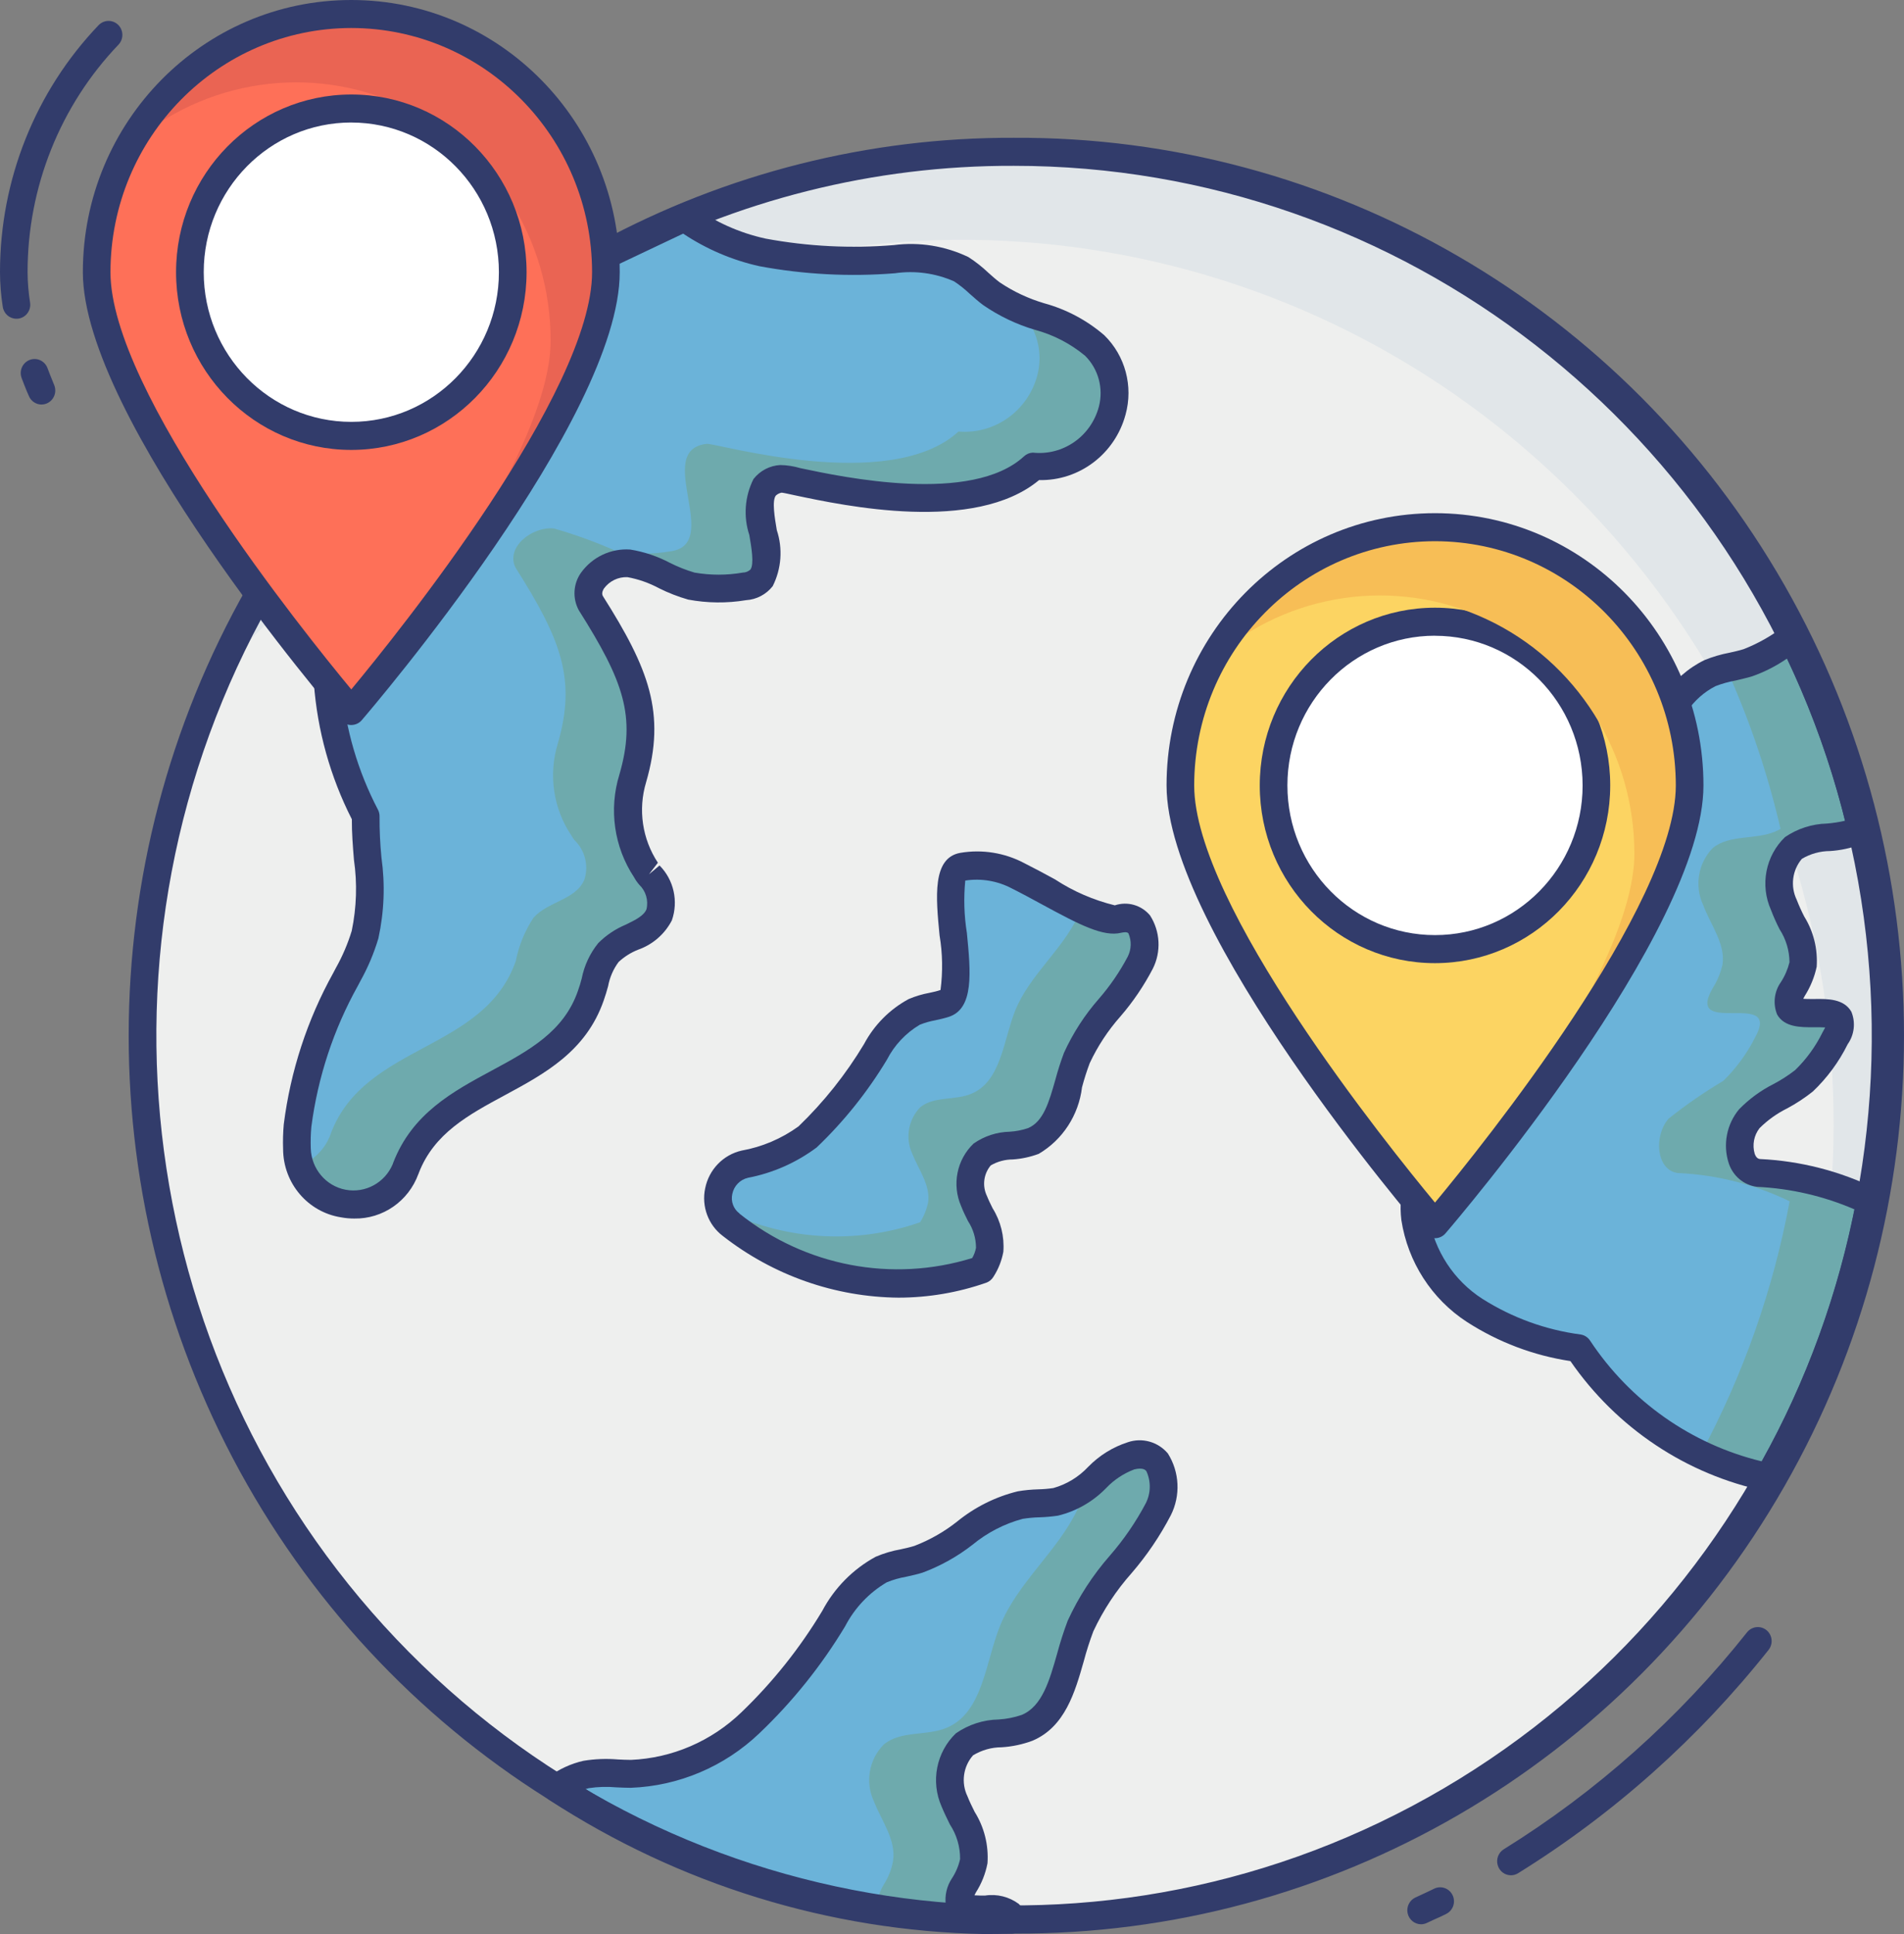 <svg xmlns="http://www.w3.org/2000/svg" width="64" height="65" viewBox="0 0 64 65">
    <rect x="0" y="0" width="64" height="65" fill="#808080" stroke="none"/>
    <g fill="none" fill-rule="evenodd">
        <g fill-rule="nonzero">
            <g>
                <g>
                    <g transform="translate(-268 -6327) translate(100 6125) translate(75 174) translate(93 28)">
                        <path fill="#EEEFEE" d="M20.345 8.57c12.902-6.957 28.887-3.217 37.477 8.769 8.591 11.985 7.165 28.556-3.343 38.851-10.509 10.296-26.89 11.172-38.409 2.054C4.552 49.127 1.414 32.8 8.714 19.964L20.345 8.57z"/>
                        <path fill="#E1E6E9" d="M58.29 51.543c5.96-11.537 3.811-25.666-5.299-34.847-9.11-9.182-23.057-11.274-34.398-5.16L7.456 22.432c.381-.838.8-1.667 1.254-2.467L20.348 8.569c11.901-6.404 26.576-3.753 35.563 6.426 8.986 10.178 9.968 25.26 2.379 36.548z"/>
                        <path fill="#6BB3D9" d="M23.012 7.304c.782.571 1.671.972 2.613 1.178 1.463.272 2.956.35 4.44.229.765-.106 1.544.011 2.246.338.376.229.667.565 1.022.828 1.032.785 2.526.818 3.461 1.733l.012.012c.57.565.792 1.4.58 2.18-.318 1.191-1.431 1.98-2.644 1.875-2.3 2.126-8.174.381-8.46.414-1.839.208.58 3.412-1.258 3.62-.591.1-1.195.096-1.784-.012-.682-.3-1.382-.555-2.097-.763-.743-.076-1.634.644-1.29 1.319 1.537 2.43 2.043 3.76 1.42 5.908-.318 1.054-.147 2.196.464 3.108.03.054.067.105.107.152.346.342.47.853.323 1.319-.279.676-1.225.73-1.71 1.275-.289.439-.49.931-.59 1.45-1.065 3.052-5.054 2.768-6.215 5.787.002.013-.002.025-.01.033-.34.845-1.216 1.334-2.1 1.17-.886-.163-1.536-.933-1.56-1.845-.008-.262-.001-.524.022-.784.218-1.726.766-3.393 1.613-4.906.27-.48.49-.988.655-1.515.355-1.287-.01-2.65.022-3.98-.73-1.394-1.166-2.927-1.28-4.501l9.331-14.357 2.667-1.265z"/>
                        <path fill="#6EAAAD" d="M37.382 13.806c-.315 1.19-1.426 1.98-2.637 1.874-2.304 2.119-8.174.376-8.462.414-1.839.207.576 3.41-1.263 3.617-.59.1-1.194.097-1.783-.01-.681-.304-1.383-.56-2.1-.763-.733-.075-1.634.64-1.29 1.319 1.541 2.43 2.043 3.758 1.42 5.905-.314 1.054-.143 2.195.465 3.108.03.055.068.106.112.15.342.344.464.854.315 1.319-.278.678-1.226.734-1.709 1.28-.291.438-.49.932-.585 1.451-1.068 3.051-5.052 2.769-6.213 5.783.001.015-.006.03-.019.037-.3.744-1.025 1.22-1.817 1.196-.793-.025-1.487-.547-1.74-1.309.482-.185.861-.573 1.04-1.064.007-.011.01-.024.01-.038 1.16-3.013 5.154-2.73 6.213-5.782.102-.519.304-1.012.594-1.45.483-.547 1.43-.603 1.71-1.281.15-.467.023-.979-.326-1.319-.04-.045-.075-.096-.102-.15-.617-.91-.788-2.055-.464-3.108.622-2.148.12-3.476-1.421-5.905-.344-.678.548-1.394 1.29-1.319.717.205 1.418.46 2.1.763.59.107 1.192.11 1.783.01 1.839-.208-.585-3.41 1.254-3.617.288-.038 6.158 1.705 8.461-.414 1.212.101 2.324-.686 2.647-1.875.21-.782-.014-1.618-.585-2.185l-.01-.009c-.028-.03-.059-.059-.092-.085.941.256 1.829.684 2.62 1.262l.009.01c.572.566.793 1.404.575 2.185z"/>
                        <path fill="#6BB3D9" d="M47.555 40.322c-.018.21-.014.423.01.632.207 1.27.935 2.392 2.003 3.086 1.062.673 2.253 1.108 3.494 1.275 1.485 2.24 3.778 3.798 6.386 4.339 1.655-2.871 2.811-6.01 3.419-9.277-1.18-.576-2.465-.903-3.774-.96-.73-.109-.785-1.264-.29-1.82.581-.47 1.195-.896 1.838-1.275.435-.421.795-.916 1.064-1.46.914-1.636-2.355.01-1.44-1.626.16-.25.276-.526.343-.817.108-.698-.398-1.33-.645-2.006-.3-.645-.172-1.411.323-1.918.58-.458 1.43-.262 2.107-.556.06-.023.118-.052.172-.088-.517-2.227-1.296-4.382-2.322-6.42-.456.35-.96.633-1.494.84-.43.092-.853.209-1.27.348-.455.228-.847.569-1.139.992l-8.785 16.711z"/>
                        <path fill="#6EAAAD" d="M62.86 40.373c-.606 3.269-1.762 6.407-3.419 9.277-.784-.176-1.547-.438-2.275-.782 1.428-2.656 2.438-5.522 2.99-8.495-1.18-.57-2.463-.894-3.77-.95-.734-.114-.79-1.272-.298-1.828.584-.465 1.199-.89 1.84-1.271.433-.424.794-.917 1.068-1.46.91-1.639-2.36.01-1.44-1.63.161-.25.278-.527.344-.819.102-.697-.4-1.328-.65-1.996-.301-.646-.171-1.414.325-1.922.575-.461 1.43-.263 2.108-.555.057-.025.113-.053.167-.085-.431-1.859-1.044-3.67-1.83-5.406.242-.056.493-.103.725-.179.533-.21 1.036-.492 1.495-.838 1.028 2.038 1.808 4.194 2.322 6.423l-.167.085c-.678.292-1.532.094-2.108.555-.5.506-.63 1.276-.325 1.922.25.668.752 1.3.64 1.996-.057.294-.174.573-.343.82-.91 1.638 2.359-.01 1.44 1.629-.268.545-.626 1.039-1.06 1.46-.643.376-1.258.801-1.838 1.271-.493.556-.446 1.714.287 1.827 1.308.056 2.59.38 3.771.951z"/>
                        <path fill="#6BB3D9" d="M18.712 60.096c.296-.217.632-.373.989-.458.5-.056 1.003-.063 1.504-.021 1.502-.063 2.93-.675 4.021-1.723 1.081-1.034 2.02-2.211 2.794-3.498.362-.694.915-1.266 1.591-1.647.412-.142.832-.259 1.258-.348 1.236-.393 2.136-1.592 3.419-1.82.397-.077.806-.044 1.193-.11 1.075-.188 1.613-1.318 2.538-1.548 1.16-.283 1.268 1.036.914 1.799-.678 1.427-2.021 2.463-2.613 3.924-.494 1.242-.58 2.91-1.796 3.422-.677.283-1.526.088-2.107.556-.5.504-.634 1.272-.333 1.919.258.664.752 1.296.644 2.006-.058.291-.172.569-.333.817-.796 1.413 1.59.348 1.59 1.144-5.62.222-10.609-1.58-15.273-4.414z"/>
                        <path fill="#6EAAAD" d="M38.934 50.724c-.679 1.422-2.025 2.458-2.61 3.927-.502 1.233-.586 2.91-1.802 3.418-.678.283-1.524.085-2.1.556-.503.503-.637 1.274-.334 1.921.251.66.753 1.29.641 2.006-.06.29-.174.564-.334.81-.79 1.422 1.597.358 1.597 1.15-.907.037-1.816.018-2.721-.057-.112-.678-2.36.292-1.58-1.093.162-.245.273-.52.326-.81.111-.715-.38-1.346-.64-2.006-.304-.647-.17-1.418.334-1.92.575-.472 1.43-.274 2.108-.557 1.217-.508 1.3-2.185 1.792-3.418.595-1.47 1.932-2.505 2.61-3.927.095-.211.152-.438.168-.67.557-.404 1.003-.979 1.634-1.13 1.161-.282 1.263 1.037.91 1.8z"/>
                        <path fill="#6BB3D9" d="M24.576 41.16c-.35-.273-.51-.727-.413-1.164.098-.436.437-.776.868-.87.765-.14 1.488-.455 2.116-.92.882-.844 1.65-1.803 2.28-2.853.296-.566.748-1.033 1.3-1.343.335-.116.676-.21 1.022-.283 1.009-.32-.438-4.407.605-4.595h.01c.635-.102 1.286.006 1.857.306 1.3.648 2.752 1.601 3.36 1.454.948-.23 1.035.848.743 1.468-.552 1.165-1.648 2.01-2.13 3.202-.404 1.013-.474 2.374-1.465 2.791-.553.23-1.246.072-1.718.453-.409.411-.518 1.038-.273 1.565.211.543.614 1.058.526 1.636-.048.238-.14.465-.272.667-2.878.961-6.04.393-8.416-1.513z"/>
                        <path fill="#6EAAAD" d="M38.33 32.359c-.557 1.158-1.653 2.006-2.136 3.202-.4 1.008-.474 2.373-1.459 2.787-.557.236-1.244.076-1.718.453-.41.408-.521 1.034-.279 1.563.214.546.613 1.064.53 1.639-.049.237-.14.464-.27.668-2.88.96-6.042.395-8.424-1.507-.183-.137-.317-.333-.38-.555 2.09 1.07 4.518 1.239 6.733.47.13-.203.221-.43.27-.668.083-.575-.316-1.092-.53-1.63-.246-.529-.138-1.158.27-1.572.473-.377 1.17-.217 1.718-.452.994-.415 1.068-1.78 1.467-2.788.483-1.196 1.58-2.034 2.127-3.202.038-.071.066-.147.084-.226.374.233.805.354 1.244.349.948-.236 1.04.847.753 1.469z"/>
                        <path fill="#323C6B" d="M34.074 64.983c-10.63-.004-20.45-5.755-25.764-15.09-5.313-9.335-5.313-20.834.002-30.168.022-.038.048-.072.079-.103L20.022 8.226c.031-.03.066-.056.104-.077 4.29-2.326 9.083-3.535 13.948-3.518 10.672-.06 20.558 5.678 25.911 15.04 5.353 9.36 5.353 20.911 0 30.272-5.353 9.361-15.24 15.1-25.911 15.04zM9.083 20.253C2.59 31.723 4.5 46.183 13.74 55.517c9.24 9.332 23.51 11.212 34.795 4.583 11.286-6.63 16.777-20.115 13.39-32.887-3.388-12.77-14.81-21.645-27.852-21.64-4.69-.015-9.312 1.146-13.453 3.38l-11.538 11.3z"/>
                        <path fill="#323C6B" d="M11.905 40.953c-.147 0-.294-.013-.439-.04-1.118-.174-1.945-1.147-1.95-2.294-.01-.277-.002-.555.022-.83.226-1.789.79-3.516 1.662-5.087l.093-.176c.22-.393.398-.81.53-1.242.163-.786.189-1.595.074-2.39-.036-.443-.073-.9-.07-1.36-.725-1.423-1.16-2.981-1.277-4.58-.006-.102.02-.204.075-.289l9.333-14.356c.047-.072.113-.13.19-.167l2.67-1.268c.156-.073.338-.054.475.05.73.53 1.561.903 2.44 1.095 1.422.264 2.873.337 4.315.218.854-.111 1.723.029 2.502.402.24.154.464.33.67.526.127.113.252.227.389.328.46.309.963.544 1.492.7.743.203 1.433.57 2.019 1.075.703.688.977 1.711.714 2.665-.356 1.324-1.555 2.232-2.907 2.202-2.159 1.796-6.538.865-8.21.511-.22-.047-.37-.082-.444-.089-.073.014-.141.048-.196.1-.133.178-.036.745.034 1.16.206.62.156 1.3-.138 1.883-.22.28-.546.45-.897.471-.645.107-1.303.1-1.945-.02-.34-.098-.67-.226-.987-.385-.33-.177-.686-.302-1.055-.369-.306-.012-.6.129-.785.377-.093.145-.057.227-.038.261 1.542 2.436 2.126 3.932 1.451 6.258-.275.915-.129 1.907.397 2.702l-.3.389.355-.297c.48.482.64 1.202.414 1.847-.242.464-.65.816-1.14.986-.24.096-.46.235-.65.411-.178.24-.298.517-.352.811-.045.164-.093.329-.15.487-.595 1.707-1.98 2.454-3.32 3.178-1.222.659-2.378 1.282-2.892 2.61 0 .014-.01.028-.016.04-.333.914-1.198 1.514-2.158 1.496zm-.418-17.902c.128 1.457.543 2.874 1.22 4.166.035.07.053.147.051.225-.003.46.019.921.064 1.38.127.903.092 1.822-.103 2.714-.148.496-.349.974-.6 1.425l-.093.176c-.814 1.46-1.343 3.067-1.56 4.73-.022.241-.028.483-.02.724.018.686.504 1.266 1.168 1.393.664.127 1.326-.233 1.589-.864.003-.013.007-.025.012-.037.638-1.66 2.003-2.396 3.324-3.108 1.238-.668 2.409-1.299 2.884-2.665.052-.141.093-.283.13-.422.086-.438.277-.848.557-1.193.267-.267.583-.478.93-.622.322-.157.6-.294.69-.513.072-.3-.021-.615-.243-.826-.067-.077-.126-.161-.174-.251-.672-1.014-.853-2.283-.494-3.448.57-1.96.138-3.15-1.363-5.524-.218-.4-.19-.89.073-1.262.382-.53 1.007-.825 1.653-.78.468.075.921.227 1.341.45.265.133.54.242.823.325.536.093 1.084.093 1.62 0 .095-.001.186-.037.257-.1.132-.18.036-.746-.035-1.16-.205-.622-.155-1.3.139-1.884.219-.28.545-.45.897-.471.229.003.456.039.676.104 1.427.303 5.765 1.225 7.523-.399.08-.074.185-.118.294-.122 1.014.11 1.955-.545 2.22-1.544.161-.614-.016-1.269-.465-1.713-.493-.408-1.067-.705-1.683-.87-.619-.182-1.205-.463-1.739-.83-.155-.114-.303-.247-.45-.377-.165-.156-.342-.298-.53-.422-.626-.276-1.314-.37-1.989-.272-1.523.122-3.055.042-4.558-.238-.912-.203-1.78-.574-2.56-1.094l-2.302 1.091-9.174 14.108z"/>
                        <path fill="#FE7058" d="M20.367 9.148c0 4.793-8.56 14.747-8.56 14.747S3.25 13.937 3.25 9.148C3.249 4.355 7.081.47 11.808.47c4.727 0 8.559 3.885 8.559 8.678z"/>
                        <path fill="#EA6453" d="M11.943 23.732c2.526-3.259 6.566-8.994 6.566-12.29 0-3.396-1.954-6.48-5-7.89-3.046-1.41-6.624-.889-9.155 1.335C6.264 1.45 10.218-.248 13.98.752c3.762 1 6.386 4.448 6.387 8.392 0 4.436-7.328 13.288-8.424 14.588z"/>
                        <ellipse cx="11.808" cy="9.148" fill="#FFF" rx="5.426" ry="5.502"/>
                        <path fill="#323C6B" d="M11.808 15.121c-3.253 0-5.89-2.675-5.89-5.973 0-3.299 2.638-5.972 5.891-5.972S17.7 5.85 17.7 9.148c-.003 3.298-2.64 5.97-5.891 5.973zm0-11.004c-2.74 0-4.961 2.253-4.96 5.031 0 2.779 2.221 5.03 4.961 5.03s4.961-2.252 4.961-5.03c-.003-2.778-2.223-5.028-4.962-5.03v-.001z"/>
                        <path fill="#323C6B" d="M11.808 24.367c-.134 0-.262-.059-.35-.161-.354-.412-8.673-10.144-8.673-15.057C2.785 4.096 6.825 0 11.808 0s9.023 4.096 9.023 9.15c0 4.913-8.32 14.644-8.673 15.056-.088.102-.216.16-.35.16zm0-23.426C7.34.946 3.718 4.618 3.713 9.148c0 4.024 6.502 12.1 8.095 14.022 1.596-1.923 8.094-10 8.094-14.022-.005-4.53-3.626-8.202-8.094-8.207zM59.445 50.125c-.035 0-.07-.005-.104-.013-2.655-.554-5-2.117-6.554-4.368-1.24-.187-2.425-.636-3.482-1.318-1.181-.768-1.982-2.012-2.2-3.418-.03-.244-.034-.49-.013-.735.007-.061.025-.12.053-.176l8.784-16.71c.34-.516.81-.93 1.361-1.201.274-.112.558-.196.847-.25.16-.037.319-.07.473-.119.48-.187.931-.443 1.34-.758.114-.08.256-.108.39-.077.132.029.246.112.314.23 1.041 2.073 1.834 4.264 2.36 6.527.048.2-.038.408-.212.514-.083.053-.173.097-.266.13-.328.123-.672.197-1.021.219-.333.001-.66.092-.948.262-.324.382-.392.922-.174 1.375.075.193.16.381.254.565.313.503.459 1.094.418 1.687-.075.349-.211.681-.402.982l-.05.094c.114.01.263.007.367.008.464-.009 1-.006 1.25.426.149.361.102.775-.123 1.093-.295.596-.692 1.134-1.172 1.59-.272.216-.563.408-.87.571-.339.169-.65.391-.92.66-.19.242-.25.563-.164.86.056.16.14.172.175.178 1.358.063 2.69.405 3.914 1.004.186.094.287.301.25.508-.621 3.32-1.795 6.507-3.474 9.426-.083.145-.236.234-.4.234zM48.01 40.457c-.006.15 0 .3.017.448.19 1.133.844 2.132 1.801 2.747 1.005.636 2.133 1.045 3.308 1.199.126.021.238.094.31.202 1.35 2.041 3.41 3.49 5.769 4.06 1.475-2.638 2.53-5.495 3.124-8.466-1.039-.449-2.148-.706-3.277-.759-.443-.055-.815-.365-.954-.796-.202-.623-.07-1.308.348-1.81.336-.345.726-.631 1.154-.847.257-.135.502-.293.731-.471.375-.364.685-.79.917-1.26.041-.072.07-.128.093-.173-.114-.007-.264-.01-.365-.006-.464 0-1 .005-1.25-.427-.147-.36-.1-.772.124-1.088.134-.206.232-.433.291-.671-.003-.393-.119-.777-.332-1.106-.109-.211-.205-.429-.29-.651-.374-.835-.184-1.818.472-2.449.419-.285.909-.443 1.413-.455.203-.017.405-.048.604-.094-.463-1.88-1.117-3.708-1.95-5.452-.364.252-.76.453-1.175.599-.186.057-.372.094-.551.14-.23.04-.456.104-.675.188-.384.195-.713.487-.954.847L48.01 40.457z"/>
                        <path fill="#FCD462" d="M56.794 26.397c0 4.793-8.559 14.747-8.559 14.747s-8.558-9.954-8.558-14.747c0-4.793 3.831-8.678 8.558-8.678s8.56 3.885 8.56 8.678z"/>
                        <ellipse cx="48.235" cy="26.397" fill="#FFF" rx="5.426" ry="5.502"/>
                        <path fill="#323C6B" d="M48.235 32.37c-3.253 0-5.89-2.674-5.89-5.973 0-3.298 2.637-5.973 5.89-5.973 3.254 0 5.89 2.675 5.89 5.973-.003 3.297-2.638 5.969-5.89 5.973zm0-11.005c-2.74 0-4.961 2.253-4.961 5.031 0 2.779 2.221 5.031 4.961 5.031s4.962-2.252 4.962-5.03c-.003-2.778-2.223-5.028-4.962-5.03v-.002z"/>
                        <path fill="#F7BE56" d="M48.37 40.985c2.526-3.258 6.567-8.994 6.567-12.29.004-3.397-1.95-6.484-4.996-7.897-3.047-1.413-6.627-.892-9.16 1.333 1.91-3.438 5.867-5.136 9.631-4.133 3.763 1.002 6.386 4.454 6.382 8.4 0 4.435-7.328 13.288-8.424 14.587z"/>
                        <g fill="#323C6B">
                            <path d="M48.235 40.912c-.134 0-.261-.058-.35-.16-.354-.412-8.673-10.144-8.673-15.057 0-5.053 4.04-9.15 9.023-9.15 4.984 0 9.024 4.097 9.024 9.15 0 4.913-8.32 14.644-8.673 15.056-.089.103-.216.161-.35.161zm0-23.425c-4.468.006-8.089 3.677-8.094 8.208 0 4.022 6.502 12.098 8.094 14.02 1.597-1.923 8.095-9.999 8.095-14.02-.005-4.53-3.626-8.202-8.095-8.208zM33.07 64.298c-5.183-.104-10.235-1.662-14.597-4.5-.135-.083-.22-.23-.223-.39-.004-.16.073-.312.203-.402.347-.254.74-.435 1.157-.53.382-.063.77-.078 1.157-.046.147.007.294.015.441.015 1.389-.06 2.709-.63 3.715-1.601 1.05-1.009 1.964-2.155 2.716-3.407.41-.773 1.035-1.406 1.798-1.82.27-.115.553-.199.843-.25.154-.035.308-.067.456-.114.514-.197.996-.471 1.43-.813.599-.489 1.297-.838 2.044-1.021.228-.039.458-.061.689-.067.17-.004.34-.018.508-.043.448-.126.853-.373 1.173-.715.371-.38.828-.664 1.33-.825.483-.164 1.014-.015 1.345.376.395.625.433 1.417.1 2.078-.363.698-.805 1.35-1.318 1.945-.52.585-.953 1.243-1.286 1.955-.124.33-.232.666-.322 1.007-.295 1.035-.63 2.209-1.725 2.671-.333.124-.681.198-1.035.22-.339 0-.67.094-.961.27-.335.379-.408.926-.186 1.382.067.172.153.344.239.518.322.514.474 1.12.432 1.728-.067.35-.2.684-.391.983-.02.035-.035.064-.048.094.113.009.257.009.36.008.399-.061.806.04 1.132.282.138.14.214.331.21.53 0 .252-.196.46-.445.47-.317.006-.63.012-.942.012zm-13.387-4.873c3.678 2.246 7.827 3.58 12.109 3.895-.042-.31.03-.627.202-.888.131-.198.226-.42.278-.653.004-.415-.116-.82-.343-1.165-.097-.2-.196-.399-.278-.6-.373-.841-.18-1.829.48-2.462.424-.294.923-.456 1.436-.465.266-.016.528-.068.78-.155.684-.288.929-1.15 1.188-2.062.1-.373.218-.741.354-1.102.366-.799.846-1.538 1.424-2.196.466-.536.87-1.126 1.203-1.756.169-.337.175-.733.017-1.076-.026-.032-.106-.131-.406-.058-.355.134-.677.346-.941.623-.445.46-1.009.784-1.627.932-.205.03-.411.049-.618.055-.19.004-.379.022-.566.052-.616.165-1.19.462-1.685.87-.51.398-1.077.714-1.681.938-.175.056-.358.094-.542.136-.226.039-.448.102-.66.189-.595.35-1.08.862-1.4 1.48-.797 1.322-1.765 2.53-2.879 3.591-1.174 1.122-2.71 1.774-4.323 1.835-.161 0-.323-.008-.483-.015-.31-.028-.622-.02-.93.027l-.109.03zM30.202 42.91c-2.138-.02-4.21-.748-5.904-2.072-.492-.37-.724-.999-.594-1.606.127-.628.605-1.122 1.222-1.264.69-.123 1.344-.401 1.915-.814.85-.819 1.59-1.748 2.2-2.763.343-.646.866-1.173 1.504-1.517.227-.096.463-.166.705-.21.123-.026.246-.053.364-.094.08-.61.07-1.228-.032-1.835-.124-1.28-.253-2.605.696-2.774.735-.125 1.49-.004 2.15.345.339.17.688.358 1.03.544.618.405 1.3.7 2.015.875.425-.143.894-.009 1.184.339.344.537.38 1.219.093 1.79-.3.574-.663 1.112-1.085 1.6-.419.472-.768 1.002-1.036 1.575-.1.266-.186.537-.259.812-.112.935-.651 1.763-1.455 2.236-.28.104-.572.168-.869.188-.26 0-.517.068-.743.2-.242.287-.292.691-.128 1.029.054.137.123.275.191.413.272.435.399.948.36 1.462-.055.296-.166.579-.328.832-.057.098-.146.172-.252.209-.947.33-1.942.499-2.944.5zm-5.347-2.825c2.209 1.768 5.132 2.326 7.824 1.494.062-.106.105-.223.128-.345-.001-.32-.095-.633-.271-.9-.082-.164-.163-.329-.227-.495-.318-.722-.15-1.568.418-2.109.358-.25.78-.388 1.214-.397.21-.013.416-.053.614-.12.52-.22.704-.871.919-1.626.082-.307.179-.61.29-.906.301-.66.696-1.272 1.173-1.815.375-.432.7-.906.968-1.413.126-.245.135-.534.026-.786-.043-.055-.158-.04-.245-.02-.598.146-1.401-.268-2.673-.96-.332-.18-.671-.365-1-.529-.481-.255-1.03-.348-1.567-.266-.057.586-.04 1.177.054 1.758.128 1.313.248 2.551-.614 2.825-.145.046-.296.08-.448.113-.179.032-.354.082-.522.15-.47.279-.853.686-1.104 1.176-.654 1.085-1.448 2.077-2.361 2.948-.685.511-1.474.86-2.31 1.02-.265.061-.47.272-.525.541-.058.25.039.51.244.66l-.005.002zM50.788 62.323c-.208 0-.39-.14-.446-.343-.057-.203.026-.419.203-.53 3.12-1.936 5.888-4.404 8.181-7.295.162-.201.453-.232.652-.07.199.163.23.458.072.66-2.36 2.975-5.208 5.515-8.42 7.508-.073.046-.157.07-.242.07zM47.77 63.97c-.218 0-.406-.153-.454-.368-.048-.215.058-.434.254-.529l.259-.12c.124-.058.249-.115.371-.176.23-.117.509-.023.624.21.115.232.022.515-.207.632-.133.068-.267.13-.403.188l-.246.115c-.062.03-.13.047-.199.048zM1.398 12.894c-.19 0-.36-.116-.43-.294l-.069-.158c-.06-.149-.12-.297-.174-.444-.057-.158-.027-.335.079-.464.106-.13.272-.192.435-.164.164.028.3.143.358.3.05.137.105.275.162.413l.065.162c.058.146.041.31-.045.44s-.23.208-.385.208l.004.001zM.55 10.01c-.228 0-.422-.17-.457-.399C.033 9.226 0 8.836 0 8.446-.002 5.347 1.186 2.37 3.314.144c.115-.12.285-.17.446-.13.162.04.29.165.335.327.046.161.004.336-.111.457C2.022 2.847.925 5.591.927 8.446c.002.343.03.684.084 1.022.039.257-.134.498-.388.538-.024.003-.048.004-.072.004z" transform="translate(0 .702)"/>
                        </g>
                    </g>
                </g>
            </g>
        </g>
    </g>
</svg>
